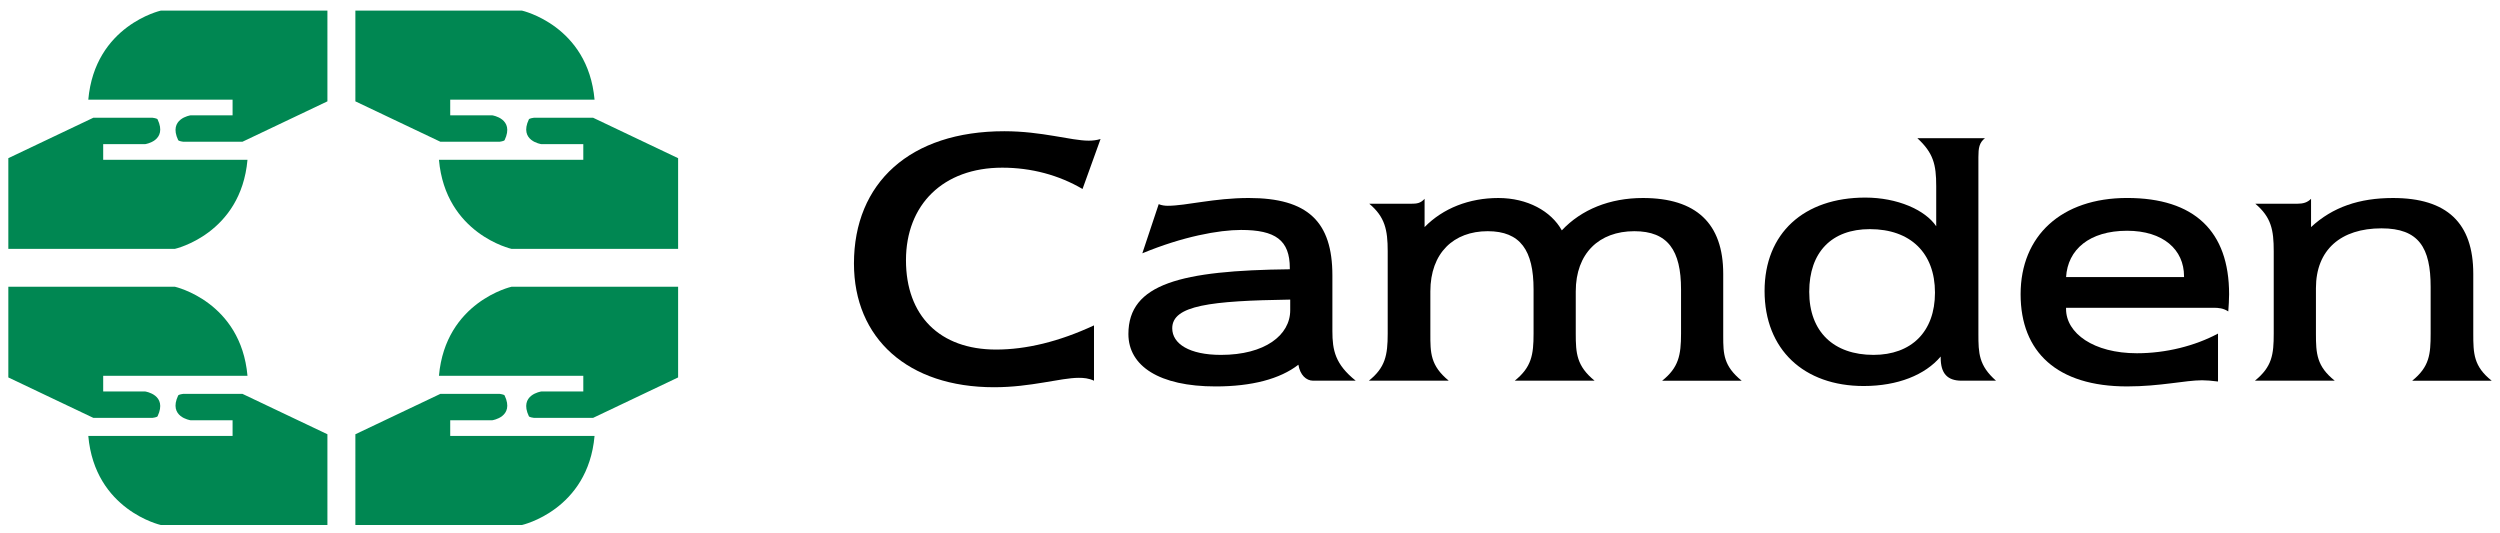 <?xml version="1.0" encoding="utf-8"?>
<!-- Generator: Adobe Illustrator 16.0.0, SVG Export Plug-In . SVG Version: 6.00 Build 0)  -->
<!DOCTYPE svg PUBLIC "-//W3C//DTD SVG 1.1//EN" "http://www.w3.org/Graphics/SVG/1.1/DTD/svg11.dtd">
<svg version="1.1" id="Layer_1" xmlns="http://www.w3.org/2000/svg" xmlns:xlink="http://www.w3.org/1999/xlink" x="0px" y="0px"
	 width="300px" height="64px" viewBox="0 86 300 64" enable-background="new 0 86 300 64" xml:space="preserve">
<g>
	<g>
		<defs>
			<rect id="SVGID_1_" y="-150" width="300" height="300"/>
		</defs>
		<clipPath id="SVGID_2_">
			<use xlink:href="#SVGID_1_"  overflow="visible"/>
		</clipPath>
		<path clip-path="url(#SVGID_2_)" d="M129.461,131.339c-2.212,0-5.702,1.129-10.176,1.129c-10.323,0-16.81-5.849-16.81-14.844
			c0-9.685,6.733-15.877,18.039-15.877c4.522,0,8.013,1.132,10.127,1.132c0.492,0,0.935-0.052,1.426-0.197l-2.163,5.996
			c-2.851-1.672-6.145-2.557-9.635-2.557c-7.079,0-11.552,4.426-11.552,11.109c0,6.637,4.031,10.717,10.815,10.717
			c3.588,0,7.521-0.934,11.748-2.9v6.637C130.641,131.389,130.051,131.339,129.461,131.339"/>
	</g>
	<g>
		<defs>
			<rect id="SVGID_3_" y="-150" width="300" height="300"/>
		</defs>
		<clipPath id="SVGID_4_">
			<use xlink:href="#SVGID_3_"  overflow="visible"/>
		</clipPath>
		<path clip-path="url(#SVGID_4_)" d="M140.668,125.391c0,1.868,2.065,3.196,5.849,3.196c5.26,0,8.309-2.358,8.309-5.358v-1.278
			C145.29,122.096,140.668,122.639,140.668,125.391 M145.879,132.372c-6.784,0-10.471-2.457-10.471-6.292
			c0-6.048,6.342-7.621,19.369-7.768v-0.146c0-3.344-1.723-4.572-5.851-4.572c-2.656,0-6.981,0.786-11.847,2.803l1.966-5.899
			c0.344,0.147,0.737,0.196,1.081,0.196c2.212,0,5.555-0.934,9.733-0.934c7.08,0,10.027,2.85,10.027,9.29v6.685
			c0,2.312,0.344,3.981,2.801,5.949h-5.109c-0.837,0-1.572-0.688-1.771-1.918C153.6,131.482,150.204,132.372,145.879,132.372"/>
	</g>
	<g>
		<defs>
			<rect id="SVGID_5_" y="-150" width="300" height="300"/>
		</defs>
		<clipPath id="SVGID_6_">
			<use xlink:href="#SVGID_5_"  overflow="visible"/>
		</clipPath>
		<path clip-path="url(#SVGID_6_)" d="M173.85,131.684h-9.588c1.969-1.572,2.262-3.048,2.262-5.652v-9.883
			c0-2.604-0.344-4.129-2.211-5.7h5.014c0.689,0,1.134-0.05,1.623-0.591v3.393c2.212-2.262,5.357-3.49,8.85-3.49
			c3.489,0,6.338,1.573,7.617,3.883c2.359-2.507,5.752-3.883,9.732-3.883c6.393,0,9.637,3.049,9.637,9.096v7.177v0.295
			c0,2.162,0.047,3.589,2.212,5.356h-9.537c1.968-1.572,2.263-3.047,2.263-5.651v-5.31c0-4.671-1.574-6.979-5.604-6.979
			c-4.229,0-7.03,2.653-7.03,7.225v5.064c0,2.36,0.101,3.884,2.263,5.651h-9.584c2.012-1.623,2.258-3.097,2.258-5.651v-5.31
			c0-4.671-1.573-6.979-5.504-6.979c-4.08,0-6.881,2.604-6.881,7.225v5.064C171.639,128.342,171.639,129.865,173.85,131.684"/>
	</g>
	<g>
		<defs>
			<rect id="SVGID_7_" y="-150" width="300" height="300"/>
		</defs>
		<clipPath id="SVGID_8_">
			<use xlink:href="#SVGID_7_"  overflow="visible"/>
		</clipPath>
		<path clip-path="url(#SVGID_8_)" d="M224.823,128.586c4.521,0,7.375-2.755,7.375-7.471c0-4.771-2.95-7.619-7.818-7.619
			c-4.569,0-7.272,2.752-7.272,7.52C217.107,125.831,220.059,128.586,224.823,128.586 M223.645,132.322
			c-7.177,0-11.896-4.375-11.896-11.406c0-6.93,4.719-11.206,12.091-11.206c3.835,0,7.178,1.474,8.506,3.44v-4.816
			c0-2.605-0.345-3.982-2.263-5.751h8.112c-0.688,0.54-0.787,1.179-0.787,2.263v21.233c0,2.312,0.05,3.786,2.113,5.604h-4.131
			c-1.719,0-2.507-0.885-2.507-2.752v-0.148C231.018,130.994,227.725,132.322,223.645,132.322"/>
	</g>
	<g>
		<defs>
			<rect id="SVGID_9_" y="-150" width="300" height="300"/>
		</defs>
		<clipPath id="SVGID_10_">
			<use xlink:href="#SVGID_9_"  overflow="visible"/>
		</clipPath>
		<path clip-path="url(#SVGID_10_)" d="M262.084,119.247v-0.099c0-3.195-2.507-5.457-6.832-5.457c-4.523,0-7.13,2.262-7.322,5.556
			H262.084z M264.247,131.633c-2.015,0-5.013,0.738-8.995,0.738c-8.404,0-12.779-4.129-12.779-11.061
			c0-7.028,4.914-11.553,12.779-11.553c8.061,0,12.24,3.981,12.24,11.553c0,0.688-0.051,1.377-0.1,2.062
			c-0.59-0.391-1.18-0.439-1.769-0.439h-0.347h-17.35v0.146c0,2.901,3.293,5.312,8.502,5.312c3.49,0,6.98-0.885,9.732-2.361v5.753
			C265.38,131.684,264.787,131.633,264.247,131.633"/>
	</g>
	<g>
		<defs>
			<rect id="SVGID_11_" y="-150" width="300" height="300"/>
		</defs>
		<clipPath id="SVGID_12_">
			<use xlink:href="#SVGID_11_"  overflow="visible"/>
		</clipPath>
		<path clip-path="url(#SVGID_12_)" d="M280.173,131.684h-9.584c2.065-1.673,2.259-3.146,2.259-5.652v-9.883
			c0-2.556-0.295-4.078-2.209-5.7h5.014c0.738,0,1.229-0.147,1.673-0.591v3.393c2.604-2.408,5.8-3.49,9.829-3.49
			c6.488,0,9.638,2.999,9.638,9.096v7.177c0,2.405,0.047,3.934,2.209,5.651h-9.534c2.062-1.672,2.209-3.146,2.209-5.651v-5.604
			c0-4.719-1.424-7.029-5.896-7.029c-4.868,0-7.869,2.559-7.869,7.18v5.455C277.91,128.438,278.01,129.964,280.173,131.684"/>
	</g>
	<g>
		<defs>
			<rect id="SVGID_13_" y="-150" width="300" height="300"/>
		</defs>
		<clipPath id="SVGID_14_">
			<use xlink:href="#SVGID_13_"  overflow="visible"/>
		</clipPath>
		<path clip-path="url(#SVGID_14_)" fill="#008752" d="M71.346,138.312h-17.32v-1.881h5.047c0,0,2.708-0.392,1.482-2.972
			c-0.061-0.129-0.59-0.194-0.59-0.194h-7.124l-10.196,4.846V149h19.991C62.637,149,70.556,147.223,71.346,138.312"/>
	</g>
	<g>
		<defs>
			<rect id="SVGID_15_" y="-150" width="300" height="300"/>
		</defs>
		<clipPath id="SVGID_16_">
			<use xlink:href="#SVGID_15_"  overflow="visible"/>
		</clipPath>
		<path clip-path="url(#SVGID_16_)" fill="#008752" d="M10.595,138.312H27.91v-1.881h-5.046c0,0-2.706-0.392-1.484-2.972
			c0.062-0.129,0.595-0.194,0.595-0.194h7.124l10.191,4.846V149H19.3C19.3,149,11.385,147.223,10.595,138.312"/>
	</g>
	<g>
		<defs>
			<rect id="SVGID_17_" y="-150" width="300" height="300"/>
		</defs>
		<clipPath id="SVGID_18_">
			<use xlink:href="#SVGID_17_"  overflow="visible"/>
		</clipPath>
		<path clip-path="url(#SVGID_18_)" fill="#008752" d="M29.698,131.094H12.383v1.885h5.044c0,0,2.708,0.388,1.484,2.967
			c-0.063,0.133-0.593,0.195-0.593,0.195h-7.124L1,131.292v-10.883h19.989C20.989,120.409,28.905,122.188,29.698,131.094"/>
	</g>
	<g>
		<defs>
			<rect id="SVGID_19_" y="-150" width="300" height="300"/>
		</defs>
		<clipPath id="SVGID_20_">
			<use xlink:href="#SVGID_19_"  overflow="visible"/>
		</clipPath>
		<path clip-path="url(#SVGID_20_)" fill="#008752" d="M71.346,97.961h-17.32v1.879h5.047c0,0,2.708,0.395,1.482,2.971
			c-0.061,0.131-0.59,0.197-0.59,0.197h-7.124l-10.196-4.847V87.273h19.991C62.637,87.273,70.556,89.051,71.346,97.961"/>
	</g>
	<g>
		<defs>
			<rect id="SVGID_21_" y="-150" width="300" height="300"/>
		</defs>
		<clipPath id="SVGID_22_">
			<use xlink:href="#SVGID_21_"  overflow="visible"/>
		</clipPath>
		<path clip-path="url(#SVGID_22_)" fill="#008752" d="M10.595,97.961H27.91v1.879h-5.046c0,0-2.706,0.395-1.484,2.971
			c0.062,0.131,0.595,0.197,0.595,0.197h7.124l10.191-4.847V87.273H19.3C19.3,87.273,11.385,89.051,10.595,97.961"/>
	</g>
	<g>
		<defs>
			<rect id="SVGID_23_" y="-150" width="300" height="300"/>
		</defs>
		<clipPath id="SVGID_24_">
			<use xlink:href="#SVGID_23_"  overflow="visible"/>
		</clipPath>
		<path clip-path="url(#SVGID_24_)" fill="#008752" d="M29.698,105.178H12.383v-1.883h5.044c0,0,2.708-0.386,1.484-2.969
			c-0.063-0.131-0.593-0.194-0.593-0.194h-7.124L1,104.98v10.883h19.989C20.989,115.863,28.905,114.084,29.698,105.178"/>
	</g>
	<g>
		<defs>
			<rect id="SVGID_25_" y="-150" width="300" height="300"/>
		</defs>
		<clipPath id="SVGID_26_">
			<use xlink:href="#SVGID_25_"  overflow="visible"/>
		</clipPath>
		<path clip-path="url(#SVGID_26_)" fill="#008752" d="M52.674,105.178h17.322v-1.883h-5.047c0,0-2.712-0.386-1.486-2.969
			c0.063-0.131,0.595-0.194,0.595-0.194h7.12l10.196,4.851v10.882H61.385C61.385,115.863,53.466,114.084,52.674,105.178"/>
	</g>
	<g>
		<defs>
			<rect id="SVGID_27_" y="-150" width="300" height="300"/>
		</defs>
		<clipPath id="SVGID_28_">
			<use xlink:href="#SVGID_27_"  overflow="visible"/>
		</clipPath>
		<path clip-path="url(#SVGID_28_)" fill="#008752" d="M52.674,131.094h17.322v1.885h-5.047c0,0-2.712,0.388-1.486,2.967
			c0.063,0.133,0.595,0.195,0.595,0.195h7.12l10.196-4.849v-10.883H61.385C61.385,120.409,53.466,122.188,52.674,131.094"/>
	</g>
</g>
</svg>
